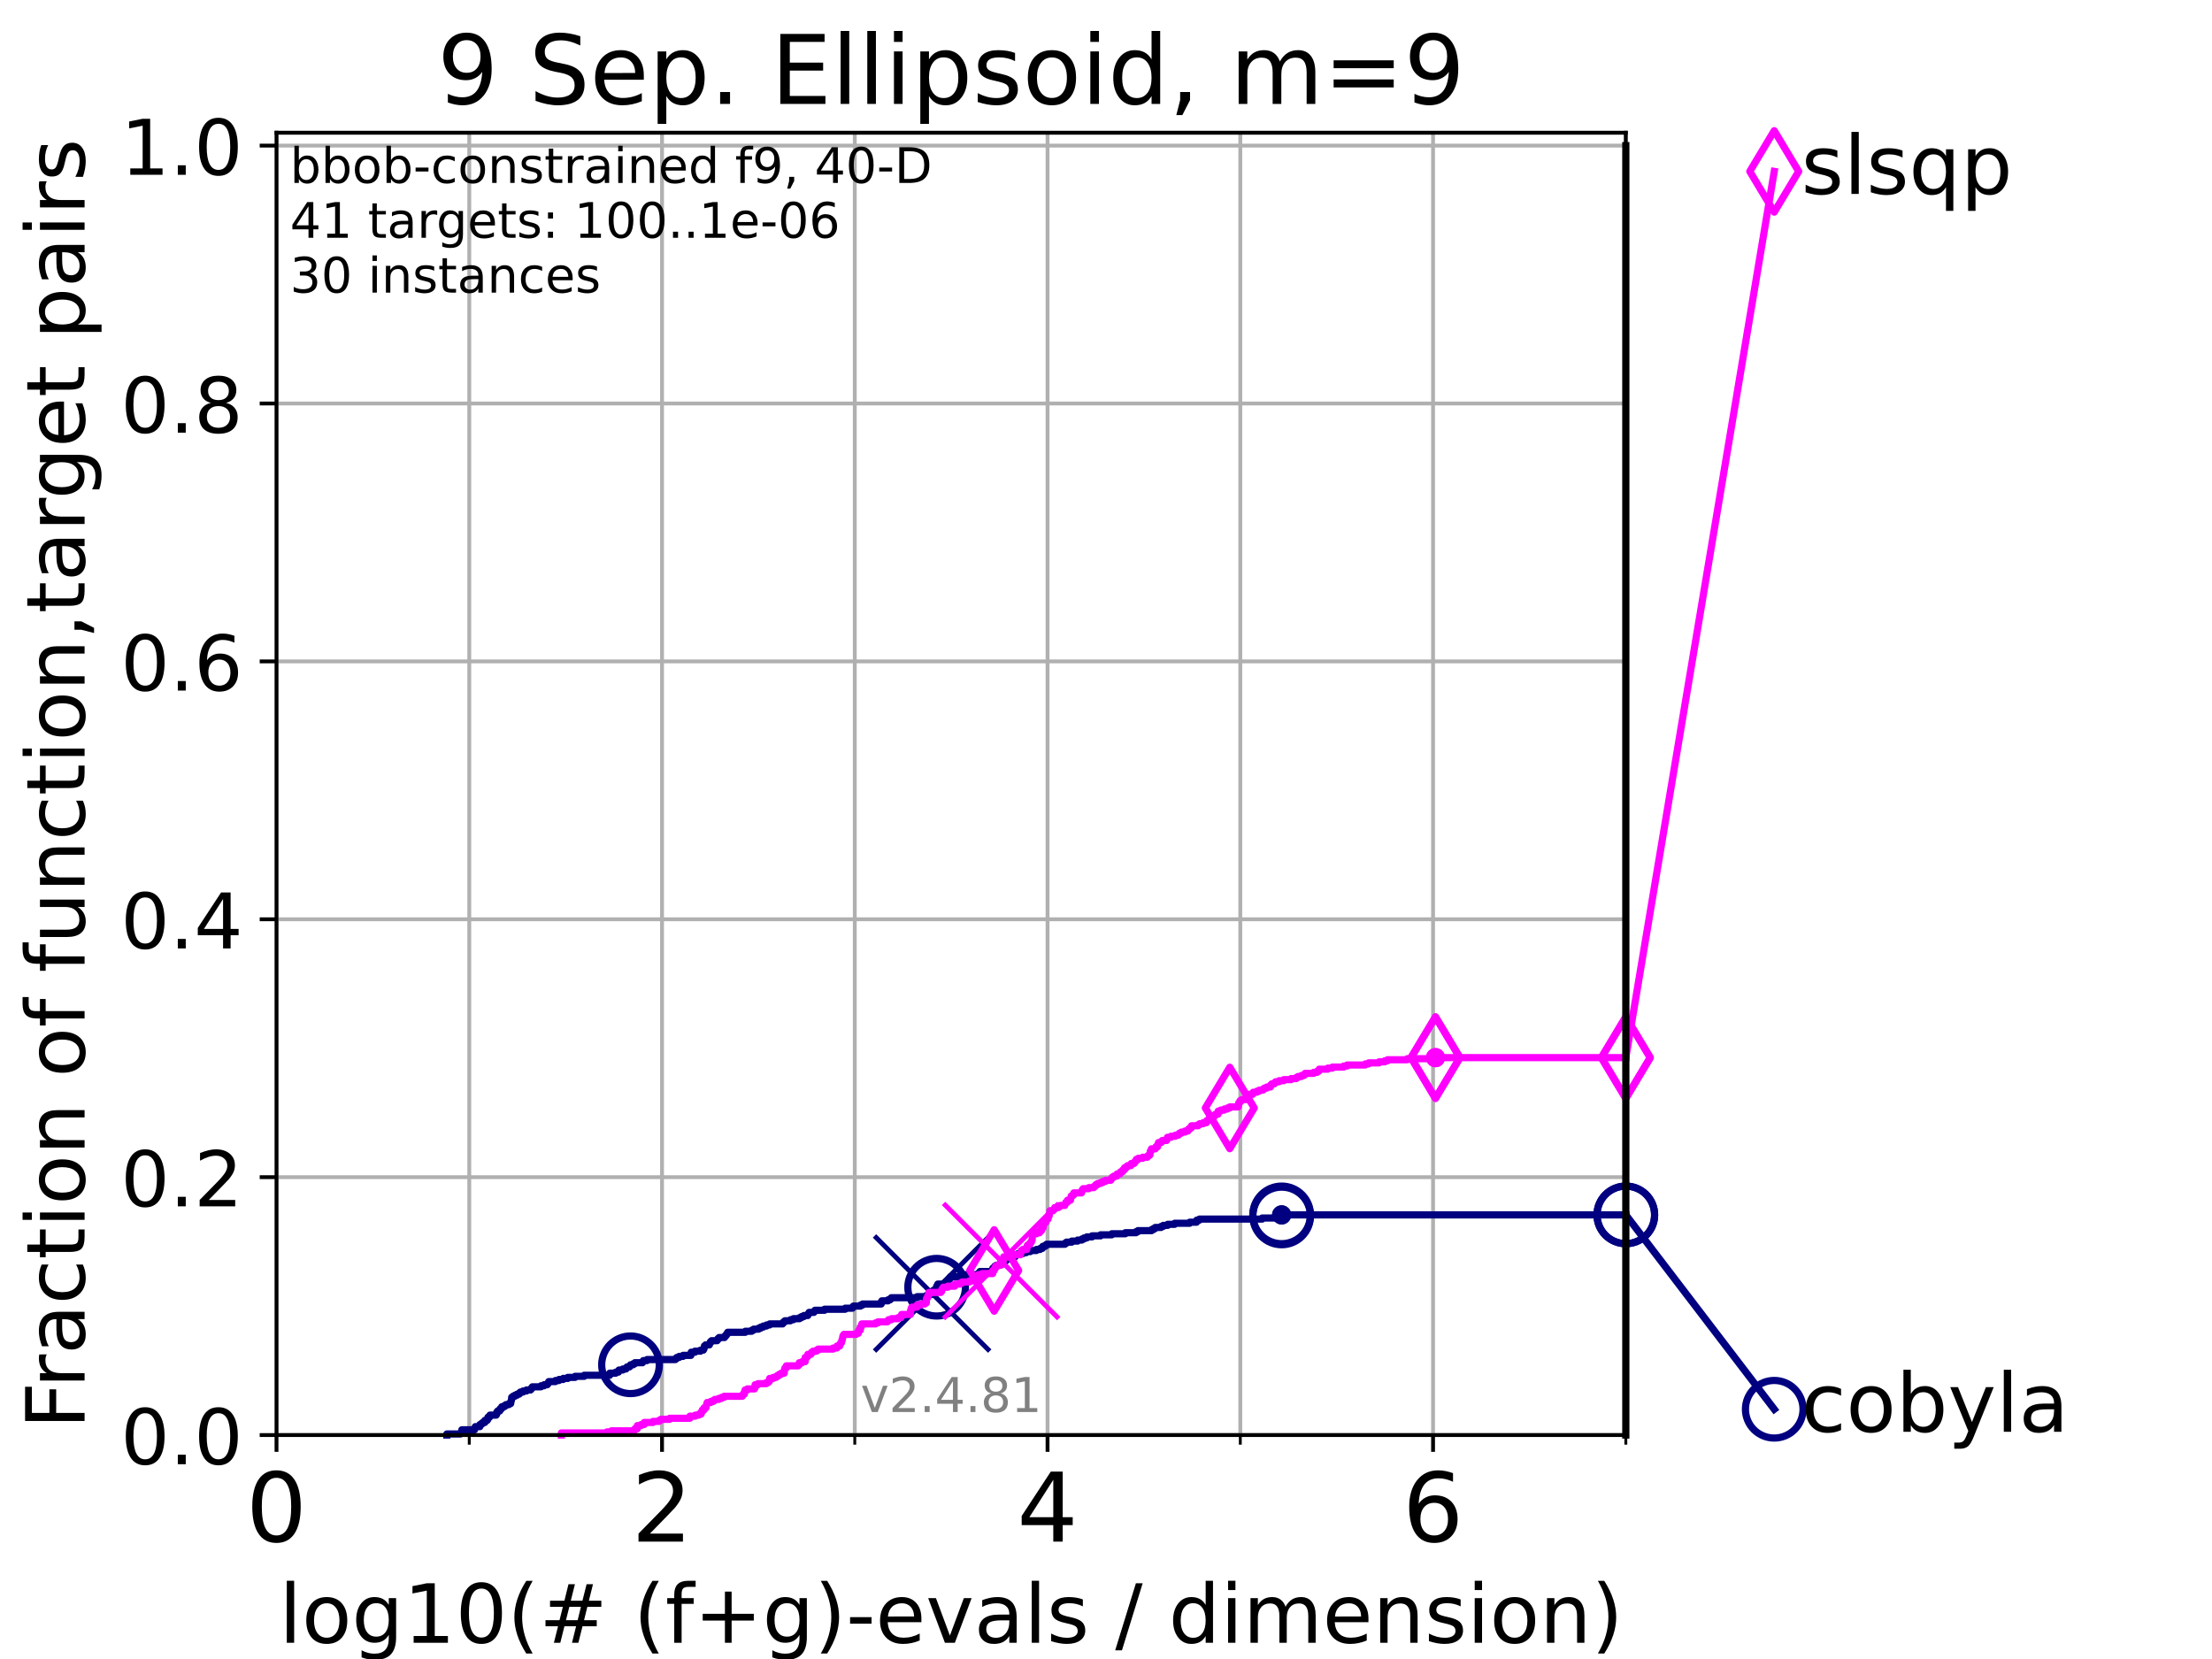 <?xml version="1.0" encoding="utf-8" standalone="no"?>
<!DOCTYPE svg PUBLIC "-//W3C//DTD SVG 1.1//EN"
  "http://www.w3.org/Graphics/SVG/1.1/DTD/svg11.dtd">
<!-- Created with matplotlib (https://matplotlib.org/) -->
<svg height="345.6pt" version="1.1" viewBox="0 0 460.8 345.6" width="460.8pt" xmlns="http://www.w3.org/2000/svg" xmlns:xlink="http://www.w3.org/1999/xlink">
 <defs>
  <style type="text/css">*{stroke-linecap:butt;stroke-linejoin:round;}</style>
 </defs>
 <g id="figure_1">
  <g id="patch_1">
   <path d="M 0 345.6 
L 460.8 345.6 
L 460.8 0 
L 0 0 
z
" style="fill:#ffffff;"/>
  </g>
  <g id="axes_1">
   <g id="patch_2">
    <path d="M 57.6 298.944 
L 338.688 298.944 
L 338.688 27.648 
L 57.6 27.648 
z
" style="fill:#ffffff;"/>
   </g>
   <g id="matplotlib.axis_1">
    <g id="xtick_1">
     <g id="line2d_1">
      <path clip-path="url(#p9eee9afbce)" d="M 57.6 298.944 
L 57.6 27.648 
" style="fill:none;stroke:#b0b0b0;stroke-linecap:square;stroke-width:0.8;"/>
     </g>
     <g id="line2d_2">
      <defs>
       <path d="M 0 0 
L 0 3.5 
" id="m48046c11f9" style="stroke:#000000;stroke-width:0.8;"/>
      </defs>
      <g>
       <use style="stroke:#000000;stroke-width:0.8;" x="57.6" xlink:href="#m48046c11f9" y="298.944"/>
      </g>
     </g>
     <g id="text_1">
      <!-- 0 -->
      <g transform="translate(51.237 321.141)scale(0.2 -0.2)">
       <defs>
        <path d="M 31.781 66.406 
Q 24.172 66.406 20.328 58.906 
Q 16.5 51.422 16.5 36.375 
Q 16.5 21.391 20.328 13.891 
Q 24.172 6.391 31.781 6.391 
Q 39.453 6.391 43.281 13.891 
Q 47.125 21.391 47.125 36.375 
Q 47.125 51.422 43.281 58.906 
Q 39.453 66.406 31.781 66.406 
z
M 31.781 74.219 
Q 44.047 74.219 50.516 64.516 
Q 56.984 54.828 56.984 36.375 
Q 56.984 17.969 50.516 8.266 
Q 44.047 -1.422 31.781 -1.422 
Q 19.531 -1.422 13.062 8.266 
Q 6.594 17.969 6.594 36.375 
Q 6.594 54.828 13.062 64.516 
Q 19.531 74.219 31.781 74.219 
z
" id="DejaVuSans-48"/>
       </defs>
       <use xlink:href="#DejaVuSans-48"/>
      </g>
     </g>
    </g>
    <g id="xtick_2">
     <g id="line2d_3">
      <path clip-path="url(#p9eee9afbce)" d="M 137.911 298.944 
L 137.911 27.648 
" style="fill:none;stroke:#b0b0b0;stroke-linecap:square;stroke-width:0.8;"/>
     </g>
     <g id="line2d_4">
      <g>
       <use style="stroke:#000000;stroke-width:0.8;" x="137.911" xlink:href="#m48046c11f9" y="298.944"/>
      </g>
     </g>
     <g id="text_2">
      <!-- 2 -->
      <g transform="translate(131.548 321.141)scale(0.2 -0.2)">
       <defs>
        <path d="M 19.188 8.297 
L 53.609 8.297 
L 53.609 0 
L 7.328 0 
L 7.328 8.297 
Q 12.938 14.109 22.625 23.891 
Q 32.328 33.688 34.812 36.531 
Q 39.547 41.844 41.422 45.531 
Q 43.312 49.219 43.312 52.781 
Q 43.312 58.594 39.234 62.25 
Q 35.156 65.922 28.609 65.922 
Q 23.969 65.922 18.812 64.312 
Q 13.672 62.703 7.812 59.422 
L 7.812 69.391 
Q 13.766 71.781 18.938 73 
Q 24.125 74.219 28.422 74.219 
Q 39.75 74.219 46.484 68.547 
Q 53.219 62.891 53.219 53.422 
Q 53.219 48.922 51.531 44.891 
Q 49.859 40.875 45.406 35.406 
Q 44.188 33.984 37.641 27.219 
Q 31.109 20.453 19.188 8.297 
z
" id="DejaVuSans-50"/>
       </defs>
       <use xlink:href="#DejaVuSans-50"/>
      </g>
     </g>
    </g>
    <g id="xtick_3">
     <g id="line2d_5">
      <path clip-path="url(#p9eee9afbce)" d="M 218.222 298.944 
L 218.222 27.648 
" style="fill:none;stroke:#b0b0b0;stroke-linecap:square;stroke-width:0.8;"/>
     </g>
     <g id="line2d_6">
      <g>
       <use style="stroke:#000000;stroke-width:0.8;" x="218.222" xlink:href="#m48046c11f9" y="298.944"/>
      </g>
     </g>
     <g id="text_3">
      <!-- 4 -->
      <g transform="translate(211.859 321.141)scale(0.2 -0.2)">
       <defs>
        <path d="M 37.797 64.312 
L 12.891 25.391 
L 37.797 25.391 
z
M 35.203 72.906 
L 47.609 72.906 
L 47.609 25.391 
L 58.016 25.391 
L 58.016 17.188 
L 47.609 17.188 
L 47.609 0 
L 37.797 0 
L 37.797 17.188 
L 4.891 17.188 
L 4.891 26.703 
z
" id="DejaVuSans-52"/>
       </defs>
       <use xlink:href="#DejaVuSans-52"/>
      </g>
     </g>
    </g>
    <g id="xtick_4">
     <g id="line2d_7">
      <path clip-path="url(#p9eee9afbce)" d="M 298.533 298.944 
L 298.533 27.648 
" style="fill:none;stroke:#b0b0b0;stroke-linecap:square;stroke-width:0.8;"/>
     </g>
     <g id="line2d_8">
      <g>
       <use style="stroke:#000000;stroke-width:0.8;" x="298.533" xlink:href="#m48046c11f9" y="298.944"/>
      </g>
     </g>
     <g id="text_4">
      <!-- 6 -->
      <g transform="translate(292.17 321.141)scale(0.2 -0.2)">
       <defs>
        <path d="M 33.016 40.375 
Q 26.375 40.375 22.484 35.828 
Q 18.609 31.297 18.609 23.391 
Q 18.609 15.531 22.484 10.953 
Q 26.375 6.391 33.016 6.391 
Q 39.656 6.391 43.531 10.953 
Q 47.406 15.531 47.406 23.391 
Q 47.406 31.297 43.531 35.828 
Q 39.656 40.375 33.016 40.375 
z
M 52.594 71.297 
L 52.594 62.312 
Q 48.875 64.062 45.094 64.984 
Q 41.312 65.922 37.594 65.922 
Q 27.828 65.922 22.672 59.328 
Q 17.531 52.734 16.797 39.406 
Q 19.672 43.656 24.016 45.922 
Q 28.375 48.188 33.594 48.188 
Q 44.578 48.188 50.953 41.516 
Q 57.328 34.859 57.328 23.391 
Q 57.328 12.156 50.688 5.359 
Q 44.047 -1.422 33.016 -1.422 
Q 20.359 -1.422 13.672 8.266 
Q 6.984 17.969 6.984 36.375 
Q 6.984 53.656 15.188 63.938 
Q 23.391 74.219 37.203 74.219 
Q 40.922 74.219 44.703 73.484 
Q 48.484 72.75 52.594 71.297 
z
" id="DejaVuSans-54"/>
       </defs>
       <use xlink:href="#DejaVuSans-54"/>
      </g>
     </g>
    </g>
    <g id="xtick_5">
     <g id="line2d_9">
      <path clip-path="url(#p9eee9afbce)" d="M 97.755 298.944 
L 97.755 27.648 
" style="fill:none;stroke:#b0b0b0;stroke-linecap:square;stroke-width:0.8;"/>
     </g>
     <g id="line2d_10">
      <defs>
       <path d="M 0 0 
L 0 2 
" id="m49ee3e62ea" style="stroke:#000000;stroke-width:0.6;"/>
      </defs>
      <g>
       <use style="stroke:#000000;stroke-width:0.6;" x="97.755" xlink:href="#m49ee3e62ea" y="298.944"/>
      </g>
     </g>
    </g>
    <g id="xtick_6">
     <g id="line2d_11">
      <path clip-path="url(#p9eee9afbce)" d="M 178.066 298.944 
L 178.066 27.648 
" style="fill:none;stroke:#b0b0b0;stroke-linecap:square;stroke-width:0.8;"/>
     </g>
     <g id="line2d_12">
      <g>
       <use style="stroke:#000000;stroke-width:0.6;" x="178.066" xlink:href="#m49ee3e62ea" y="298.944"/>
      </g>
     </g>
    </g>
    <g id="xtick_7">
     <g id="line2d_13">
      <path clip-path="url(#p9eee9afbce)" d="M 258.377 298.944 
L 258.377 27.648 
" style="fill:none;stroke:#b0b0b0;stroke-linecap:square;stroke-width:0.8;"/>
     </g>
     <g id="line2d_14">
      <g>
       <use style="stroke:#000000;stroke-width:0.6;" x="258.377" xlink:href="#m49ee3e62ea" y="298.944"/>
      </g>
     </g>
    </g>
    <g id="xtick_8">
     <g id="line2d_15">
      <path clip-path="url(#p9eee9afbce)" d="M 338.688 298.944 
L 338.688 27.648 
" style="fill:none;stroke:#b0b0b0;stroke-linecap:square;stroke-width:0.8;"/>
     </g>
     <g id="line2d_16">
      <g>
       <use style="stroke:#000000;stroke-width:0.6;" x="338.688" xlink:href="#m49ee3e62ea" y="298.944"/>
      </g>
     </g>
    </g>
    <g id="text_5">
     <!-- log10(# (f+g)-evals / dimension) -->
     <g transform="translate(58.145 342.218)scale(0.17 -0.17)">
      <defs>
       <path d="M 9.422 75.984 
L 18.406 75.984 
L 18.406 0 
L 9.422 0 
z
" id="DejaVuSans-108"/>
       <path d="M 30.609 48.391 
Q 23.391 48.391 19.188 42.75 
Q 14.984 37.109 14.984 27.297 
Q 14.984 17.484 19.156 11.844 
Q 23.344 6.203 30.609 6.203 
Q 37.797 6.203 41.984 11.859 
Q 46.188 17.531 46.188 27.297 
Q 46.188 37.016 41.984 42.703 
Q 37.797 48.391 30.609 48.391 
z
M 30.609 56 
Q 42.328 56 49.016 48.375 
Q 55.719 40.766 55.719 27.297 
Q 55.719 13.875 49.016 6.219 
Q 42.328 -1.422 30.609 -1.422 
Q 18.844 -1.422 12.172 6.219 
Q 5.516 13.875 5.516 27.297 
Q 5.516 40.766 12.172 48.375 
Q 18.844 56 30.609 56 
z
" id="DejaVuSans-111"/>
       <path d="M 45.406 27.984 
Q 45.406 37.75 41.375 43.109 
Q 37.359 48.484 30.078 48.484 
Q 22.859 48.484 18.828 43.109 
Q 14.797 37.75 14.797 27.984 
Q 14.797 18.266 18.828 12.891 
Q 22.859 7.516 30.078 7.516 
Q 37.359 7.516 41.375 12.891 
Q 45.406 18.266 45.406 27.984 
z
M 54.391 6.781 
Q 54.391 -7.172 48.188 -13.984 
Q 42 -20.797 29.203 -20.797 
Q 24.469 -20.797 20.266 -20.094 
Q 16.062 -19.391 12.109 -17.922 
L 12.109 -9.188 
Q 16.062 -11.328 19.922 -12.344 
Q 23.781 -13.375 27.781 -13.375 
Q 36.625 -13.375 41.016 -8.766 
Q 45.406 -4.156 45.406 5.172 
L 45.406 9.625 
Q 42.625 4.781 38.281 2.391 
Q 33.938 0 27.875 0 
Q 17.828 0 11.672 7.656 
Q 5.516 15.328 5.516 27.984 
Q 5.516 40.672 11.672 48.328 
Q 17.828 56 27.875 56 
Q 33.938 56 38.281 53.609 
Q 42.625 51.219 45.406 46.391 
L 45.406 54.688 
L 54.391 54.688 
z
" id="DejaVuSans-103"/>
       <path d="M 12.406 8.297 
L 28.516 8.297 
L 28.516 63.922 
L 10.984 60.406 
L 10.984 69.391 
L 28.422 72.906 
L 38.281 72.906 
L 38.281 8.297 
L 54.391 8.297 
L 54.391 0 
L 12.406 0 
z
" id="DejaVuSans-49"/>
       <path d="M 31 75.875 
Q 24.469 64.656 21.281 53.656 
Q 18.109 42.672 18.109 31.391 
Q 18.109 20.125 21.312 9.062 
Q 24.516 -2 31 -13.188 
L 23.188 -13.188 
Q 15.875 -1.703 12.234 9.375 
Q 8.594 20.453 8.594 31.391 
Q 8.594 42.281 12.203 53.312 
Q 15.828 64.359 23.188 75.875 
z
" id="DejaVuSans-40"/>
       <path d="M 51.125 44 
L 36.922 44 
L 32.812 27.688 
L 47.125 27.688 
z
M 43.797 71.781 
L 38.719 51.516 
L 52.984 51.516 
L 58.109 71.781 
L 65.922 71.781 
L 60.891 51.516 
L 76.125 51.516 
L 76.125 44 
L 58.984 44 
L 54.984 27.688 
L 70.516 27.688 
L 70.516 20.219 
L 53.078 20.219 
L 48 0 
L 40.188 0 
L 45.219 20.219 
L 30.906 20.219 
L 25.875 0 
L 18.016 0 
L 23.094 20.219 
L 7.719 20.219 
L 7.719 27.688 
L 24.906 27.688 
L 29 44 
L 13.281 44 
L 13.281 51.516 
L 30.906 51.516 
L 35.891 71.781 
z
" id="DejaVuSans-35"/>
       <path id="DejaVuSans-32"/>
       <path d="M 37.109 75.984 
L 37.109 68.5 
L 28.516 68.5 
Q 23.688 68.5 21.797 66.547 
Q 19.922 64.594 19.922 59.516 
L 19.922 54.688 
L 34.719 54.688 
L 34.719 47.703 
L 19.922 47.703 
L 19.922 0 
L 10.891 0 
L 10.891 47.703 
L 2.297 47.703 
L 2.297 54.688 
L 10.891 54.688 
L 10.891 58.5 
Q 10.891 67.625 15.141 71.797 
Q 19.391 75.984 28.609 75.984 
z
" id="DejaVuSans-102"/>
       <path d="M 46 62.703 
L 46 35.5 
L 73.188 35.5 
L 73.188 27.203 
L 46 27.203 
L 46 0 
L 37.797 0 
L 37.797 27.203 
L 10.594 27.203 
L 10.594 35.5 
L 37.797 35.5 
L 37.797 62.703 
z
" id="DejaVuSans-43"/>
       <path d="M 8.016 75.875 
L 15.828 75.875 
Q 23.141 64.359 26.781 53.312 
Q 30.422 42.281 30.422 31.391 
Q 30.422 20.453 26.781 9.375 
Q 23.141 -1.703 15.828 -13.188 
L 8.016 -13.188 
Q 14.5 -2 17.703 9.062 
Q 20.906 20.125 20.906 31.391 
Q 20.906 42.672 17.703 53.656 
Q 14.5 64.656 8.016 75.875 
z
" id="DejaVuSans-41"/>
       <path d="M 4.891 31.391 
L 31.203 31.391 
L 31.203 23.391 
L 4.891 23.391 
z
" id="DejaVuSans-45"/>
       <path d="M 56.203 29.594 
L 56.203 25.203 
L 14.891 25.203 
Q 15.484 15.922 20.484 11.062 
Q 25.484 6.203 34.422 6.203 
Q 39.594 6.203 44.453 7.469 
Q 49.312 8.734 54.109 11.281 
L 54.109 2.781 
Q 49.266 0.734 44.188 -0.344 
Q 39.109 -1.422 33.891 -1.422 
Q 20.797 -1.422 13.156 6.188 
Q 5.516 13.812 5.516 26.812 
Q 5.516 40.234 12.766 48.109 
Q 20.016 56 32.328 56 
Q 43.359 56 49.781 48.891 
Q 56.203 41.797 56.203 29.594 
z
M 47.219 32.234 
Q 47.125 39.594 43.094 43.984 
Q 39.062 48.391 32.422 48.391 
Q 24.906 48.391 20.391 44.141 
Q 15.875 39.891 15.188 32.172 
z
" id="DejaVuSans-101"/>
       <path d="M 2.984 54.688 
L 12.5 54.688 
L 29.594 8.797 
L 46.688 54.688 
L 56.203 54.688 
L 35.688 0 
L 23.484 0 
z
" id="DejaVuSans-118"/>
       <path d="M 34.281 27.484 
Q 23.391 27.484 19.188 25 
Q 14.984 22.516 14.984 16.5 
Q 14.984 11.719 18.141 8.906 
Q 21.297 6.109 26.703 6.109 
Q 34.188 6.109 38.703 11.406 
Q 43.219 16.703 43.219 25.484 
L 43.219 27.484 
z
M 52.203 31.203 
L 52.203 0 
L 43.219 0 
L 43.219 8.297 
Q 40.141 3.328 35.547 0.953 
Q 30.953 -1.422 24.312 -1.422 
Q 15.922 -1.422 10.953 3.297 
Q 6 8.016 6 15.922 
Q 6 25.141 12.172 29.828 
Q 18.359 34.516 30.609 34.516 
L 43.219 34.516 
L 43.219 35.406 
Q 43.219 41.609 39.141 45 
Q 35.062 48.391 27.688 48.391 
Q 23 48.391 18.547 47.266 
Q 14.109 46.141 10.016 43.891 
L 10.016 52.203 
Q 14.938 54.109 19.578 55.047 
Q 24.219 56 28.609 56 
Q 40.484 56 46.344 49.844 
Q 52.203 43.703 52.203 31.203 
z
" id="DejaVuSans-97"/>
       <path d="M 44.281 53.078 
L 44.281 44.578 
Q 40.484 46.531 36.375 47.5 
Q 32.281 48.484 27.875 48.484 
Q 21.188 48.484 17.844 46.438 
Q 14.5 44.391 14.5 40.281 
Q 14.5 37.156 16.891 35.375 
Q 19.281 33.594 26.516 31.984 
L 29.594 31.297 
Q 39.156 29.25 43.188 25.516 
Q 47.219 21.781 47.219 15.094 
Q 47.219 7.469 41.188 3.016 
Q 35.156 -1.422 24.609 -1.422 
Q 20.219 -1.422 15.453 -0.562 
Q 10.688 0.297 5.422 2 
L 5.422 11.281 
Q 10.406 8.688 15.234 7.391 
Q 20.062 6.109 24.812 6.109 
Q 31.156 6.109 34.562 8.281 
Q 37.984 10.453 37.984 14.406 
Q 37.984 18.062 35.516 20.016 
Q 33.062 21.969 24.703 23.781 
L 21.578 24.516 
Q 13.234 26.266 9.516 29.906 
Q 5.812 33.547 5.812 39.891 
Q 5.812 47.609 11.281 51.797 
Q 16.75 56 26.812 56 
Q 31.781 56 36.172 55.266 
Q 40.578 54.547 44.281 53.078 
z
" id="DejaVuSans-115"/>
       <path d="M 25.391 72.906 
L 33.688 72.906 
L 8.297 -9.281 
L 0 -9.281 
z
" id="DejaVuSans-47"/>
       <path d="M 45.406 46.391 
L 45.406 75.984 
L 54.391 75.984 
L 54.391 0 
L 45.406 0 
L 45.406 8.203 
Q 42.578 3.328 38.25 0.953 
Q 33.938 -1.422 27.875 -1.422 
Q 17.969 -1.422 11.734 6.484 
Q 5.516 14.406 5.516 27.297 
Q 5.516 40.188 11.734 48.094 
Q 17.969 56 27.875 56 
Q 33.938 56 38.25 53.625 
Q 42.578 51.266 45.406 46.391 
z
M 14.797 27.297 
Q 14.797 17.391 18.875 11.75 
Q 22.953 6.109 30.078 6.109 
Q 37.203 6.109 41.297 11.75 
Q 45.406 17.391 45.406 27.297 
Q 45.406 37.203 41.297 42.844 
Q 37.203 48.484 30.078 48.484 
Q 22.953 48.484 18.875 42.844 
Q 14.797 37.203 14.797 27.297 
z
" id="DejaVuSans-100"/>
       <path d="M 9.422 54.688 
L 18.406 54.688 
L 18.406 0 
L 9.422 0 
z
M 9.422 75.984 
L 18.406 75.984 
L 18.406 64.594 
L 9.422 64.594 
z
" id="DejaVuSans-105"/>
       <path d="M 52 44.188 
Q 55.375 50.25 60.062 53.125 
Q 64.75 56 71.094 56 
Q 79.641 56 84.281 50.016 
Q 88.922 44.047 88.922 33.016 
L 88.922 0 
L 79.891 0 
L 79.891 32.719 
Q 79.891 40.578 77.094 44.375 
Q 74.312 48.188 68.609 48.188 
Q 61.625 48.188 57.562 43.547 
Q 53.516 38.922 53.516 30.906 
L 53.516 0 
L 44.484 0 
L 44.484 32.719 
Q 44.484 40.625 41.703 44.406 
Q 38.922 48.188 33.109 48.188 
Q 26.219 48.188 22.156 43.531 
Q 18.109 38.875 18.109 30.906 
L 18.109 0 
L 9.078 0 
L 9.078 54.688 
L 18.109 54.688 
L 18.109 46.188 
Q 21.188 51.219 25.484 53.609 
Q 29.781 56 35.688 56 
Q 41.656 56 45.828 52.969 
Q 50 49.953 52 44.188 
z
" id="DejaVuSans-109"/>
       <path d="M 54.891 33.016 
L 54.891 0 
L 45.906 0 
L 45.906 32.719 
Q 45.906 40.484 42.875 44.328 
Q 39.844 48.188 33.797 48.188 
Q 26.516 48.188 22.312 43.547 
Q 18.109 38.922 18.109 30.906 
L 18.109 0 
L 9.078 0 
L 9.078 54.688 
L 18.109 54.688 
L 18.109 46.188 
Q 21.344 51.125 25.703 53.562 
Q 30.078 56 35.797 56 
Q 45.219 56 50.047 50.172 
Q 54.891 44.344 54.891 33.016 
z
" id="DejaVuSans-110"/>
      </defs>
      <use xlink:href="#DejaVuSans-108"/>
      <use x="27.783" xlink:href="#DejaVuSans-111"/>
      <use x="88.965" xlink:href="#DejaVuSans-103"/>
      <use x="152.441" xlink:href="#DejaVuSans-49"/>
      <use x="216.064" xlink:href="#DejaVuSans-48"/>
      <use x="279.688" xlink:href="#DejaVuSans-40"/>
      <use x="318.701" xlink:href="#DejaVuSans-35"/>
      <use x="402.49" xlink:href="#DejaVuSans-32"/>
      <use x="434.277" xlink:href="#DejaVuSans-40"/>
      <use x="473.291" xlink:href="#DejaVuSans-102"/>
      <use x="508.496" xlink:href="#DejaVuSans-43"/>
      <use x="592.285" xlink:href="#DejaVuSans-103"/>
      <use x="655.762" xlink:href="#DejaVuSans-41"/>
      <use x="694.775" xlink:href="#DejaVuSans-45"/>
      <use x="730.859" xlink:href="#DejaVuSans-101"/>
      <use x="792.383" xlink:href="#DejaVuSans-118"/>
      <use x="851.562" xlink:href="#DejaVuSans-97"/>
      <use x="912.842" xlink:href="#DejaVuSans-108"/>
      <use x="940.625" xlink:href="#DejaVuSans-115"/>
      <use x="992.725" xlink:href="#DejaVuSans-32"/>
      <use x="1024.512" xlink:href="#DejaVuSans-47"/>
      <use x="1058.203" xlink:href="#DejaVuSans-32"/>
      <use x="1089.99" xlink:href="#DejaVuSans-100"/>
      <use x="1153.467" xlink:href="#DejaVuSans-105"/>
      <use x="1181.25" xlink:href="#DejaVuSans-109"/>
      <use x="1278.662" xlink:href="#DejaVuSans-101"/>
      <use x="1340.186" xlink:href="#DejaVuSans-110"/>
      <use x="1403.564" xlink:href="#DejaVuSans-115"/>
      <use x="1455.664" xlink:href="#DejaVuSans-105"/>
      <use x="1483.447" xlink:href="#DejaVuSans-111"/>
      <use x="1544.629" xlink:href="#DejaVuSans-110"/>
      <use x="1608.008" xlink:href="#DejaVuSans-41"/>
     </g>
    </g>
   </g>
   <g id="matplotlib.axis_2">
    <g id="ytick_1">
     <g id="line2d_17">
      <path clip-path="url(#p9eee9afbce)" d="M 57.6 298.944 
L 338.688 298.944 
" style="fill:none;stroke:#b0b0b0;stroke-linecap:square;stroke-width:0.8;"/>
     </g>
     <g id="line2d_18">
      <defs>
       <path d="M 0 0 
L -3.5 0 
" id="m412a808cd9" style="stroke:#000000;stroke-width:0.8;"/>
      </defs>
      <g>
       <use style="stroke:#000000;stroke-width:0.8;" x="57.6" xlink:href="#m412a808cd9" y="298.944"/>
      </g>
     </g>
     <g id="text_6">
      <!-- 0.0 -->
      <g transform="translate(25.155 305.023)scale(0.16 -0.16)">
       <defs>
        <path d="M 10.688 12.406 
L 21 12.406 
L 21 0 
L 10.688 0 
z
" id="DejaVuSans-46"/>
       </defs>
       <use xlink:href="#DejaVuSans-48"/>
       <use x="63.623" xlink:href="#DejaVuSans-46"/>
       <use x="95.41" xlink:href="#DejaVuSans-48"/>
      </g>
     </g>
    </g>
    <g id="ytick_2">
     <g id="line2d_19">
      <path clip-path="url(#p9eee9afbce)" d="M 57.6 245.222 
L 338.688 245.222 
" style="fill:none;stroke:#b0b0b0;stroke-linecap:square;stroke-width:0.8;"/>
     </g>
     <g id="line2d_20">
      <g>
       <use style="stroke:#000000;stroke-width:0.8;" x="57.6" xlink:href="#m412a808cd9" y="245.222"/>
      </g>
     </g>
     <g id="text_7">
      <!-- 0.2 -->
      <g transform="translate(25.155 251.301)scale(0.16 -0.16)">
       <use xlink:href="#DejaVuSans-48"/>
       <use x="63.623" xlink:href="#DejaVuSans-46"/>
       <use x="95.41" xlink:href="#DejaVuSans-50"/>
      </g>
     </g>
    </g>
    <g id="ytick_3">
     <g id="line2d_21">
      <path clip-path="url(#p9eee9afbce)" d="M 57.6 191.5 
L 338.688 191.5 
" style="fill:none;stroke:#b0b0b0;stroke-linecap:square;stroke-width:0.8;"/>
     </g>
     <g id="line2d_22">
      <g>
       <use style="stroke:#000000;stroke-width:0.8;" x="57.6" xlink:href="#m412a808cd9" y="191.5"/>
      </g>
     </g>
     <g id="text_8">
      <!-- 0.4 -->
      <g transform="translate(25.155 197.579)scale(0.16 -0.16)">
       <use xlink:href="#DejaVuSans-48"/>
       <use x="63.623" xlink:href="#DejaVuSans-46"/>
       <use x="95.41" xlink:href="#DejaVuSans-52"/>
      </g>
     </g>
    </g>
    <g id="ytick_4">
     <g id="line2d_23">
      <path clip-path="url(#p9eee9afbce)" d="M 57.6 137.778 
L 338.688 137.778 
" style="fill:none;stroke:#b0b0b0;stroke-linecap:square;stroke-width:0.8;"/>
     </g>
     <g id="line2d_24">
      <g>
       <use style="stroke:#000000;stroke-width:0.8;" x="57.6" xlink:href="#m412a808cd9" y="137.778"/>
      </g>
     </g>
     <g id="text_9">
      <!-- 0.6 -->
      <g transform="translate(25.155 143.857)scale(0.16 -0.16)">
       <use xlink:href="#DejaVuSans-48"/>
       <use x="63.623" xlink:href="#DejaVuSans-46"/>
       <use x="95.41" xlink:href="#DejaVuSans-54"/>
      </g>
     </g>
    </g>
    <g id="ytick_5">
     <g id="line2d_25">
      <path clip-path="url(#p9eee9afbce)" d="M 57.6 84.056 
L 338.688 84.056 
" style="fill:none;stroke:#b0b0b0;stroke-linecap:square;stroke-width:0.8;"/>
     </g>
     <g id="line2d_26">
      <g>
       <use style="stroke:#000000;stroke-width:0.8;" x="57.6" xlink:href="#m412a808cd9" y="84.056"/>
      </g>
     </g>
     <g id="text_10">
      <!-- 0.8 -->
      <g transform="translate(25.155 90.135)scale(0.16 -0.16)">
       <defs>
        <path d="M 31.781 34.625 
Q 24.75 34.625 20.719 30.859 
Q 16.703 27.094 16.703 20.516 
Q 16.703 13.922 20.719 10.156 
Q 24.75 6.391 31.781 6.391 
Q 38.812 6.391 42.859 10.172 
Q 46.922 13.969 46.922 20.516 
Q 46.922 27.094 42.891 30.859 
Q 38.875 34.625 31.781 34.625 
z
M 21.922 38.812 
Q 15.578 40.375 12.031 44.719 
Q 8.5 49.078 8.5 55.328 
Q 8.5 64.062 14.719 69.141 
Q 20.953 74.219 31.781 74.219 
Q 42.672 74.219 48.875 69.141 
Q 55.078 64.062 55.078 55.328 
Q 55.078 49.078 51.531 44.719 
Q 48 40.375 41.703 38.812 
Q 48.828 37.156 52.797 32.312 
Q 56.781 27.484 56.781 20.516 
Q 56.781 9.906 50.312 4.234 
Q 43.844 -1.422 31.781 -1.422 
Q 19.734 -1.422 13.25 4.234 
Q 6.781 9.906 6.781 20.516 
Q 6.781 27.484 10.781 32.312 
Q 14.797 37.156 21.922 38.812 
z
M 18.312 54.391 
Q 18.312 48.734 21.844 45.562 
Q 25.391 42.391 31.781 42.391 
Q 38.141 42.391 41.719 45.562 
Q 45.312 48.734 45.312 54.391 
Q 45.312 60.062 41.719 63.234 
Q 38.141 66.406 31.781 66.406 
Q 25.391 66.406 21.844 63.234 
Q 18.312 60.062 18.312 54.391 
z
" id="DejaVuSans-56"/>
       </defs>
       <use xlink:href="#DejaVuSans-48"/>
       <use x="63.623" xlink:href="#DejaVuSans-46"/>
       <use x="95.41" xlink:href="#DejaVuSans-56"/>
      </g>
     </g>
    </g>
    <g id="ytick_6">
     <g id="line2d_27">
      <path clip-path="url(#p9eee9afbce)" d="M 57.6 30.334 
L 338.688 30.334 
" style="fill:none;stroke:#b0b0b0;stroke-linecap:square;stroke-width:0.8;"/>
     </g>
     <g id="line2d_28">
      <g>
       <use style="stroke:#000000;stroke-width:0.8;" x="57.6" xlink:href="#m412a808cd9" y="30.334"/>
      </g>
     </g>
     <g id="text_11">
      <!-- 1.0 -->
      <g transform="translate(25.155 36.413)scale(0.16 -0.16)">
       <use xlink:href="#DejaVuSans-49"/>
       <use x="63.623" xlink:href="#DejaVuSans-46"/>
       <use x="95.41" xlink:href="#DejaVuSans-48"/>
      </g>
     </g>
    </g>
    <g id="text_12">
     <!-- Fraction of function,target pairs -->
     <g transform="translate(17.62 297.681)rotate(-90)scale(0.17 -0.17)">
      <defs>
       <path d="M 9.812 72.906 
L 51.703 72.906 
L 51.703 64.594 
L 19.672 64.594 
L 19.672 43.109 
L 48.578 43.109 
L 48.578 34.812 
L 19.672 34.812 
L 19.672 0 
L 9.812 0 
z
" id="DejaVuSans-70"/>
       <path d="M 41.109 46.297 
Q 39.594 47.172 37.812 47.578 
Q 36.031 48 33.891 48 
Q 26.266 48 22.188 43.047 
Q 18.109 38.094 18.109 28.812 
L 18.109 0 
L 9.078 0 
L 9.078 54.688 
L 18.109 54.688 
L 18.109 46.188 
Q 20.953 51.172 25.484 53.578 
Q 30.031 56 36.531 56 
Q 37.453 56 38.578 55.875 
Q 39.703 55.766 41.062 55.516 
z
" id="DejaVuSans-114"/>
       <path d="M 48.781 52.594 
L 48.781 44.188 
Q 44.969 46.297 41.141 47.344 
Q 37.312 48.391 33.406 48.391 
Q 24.656 48.391 19.812 42.844 
Q 14.984 37.312 14.984 27.297 
Q 14.984 17.281 19.812 11.734 
Q 24.656 6.203 33.406 6.203 
Q 37.312 6.203 41.141 7.25 
Q 44.969 8.297 48.781 10.406 
L 48.781 2.094 
Q 45.016 0.344 40.984 -0.531 
Q 36.969 -1.422 32.422 -1.422 
Q 20.062 -1.422 12.781 6.344 
Q 5.516 14.109 5.516 27.297 
Q 5.516 40.672 12.859 48.328 
Q 20.219 56 33.016 56 
Q 37.156 56 41.109 55.141 
Q 45.062 54.297 48.781 52.594 
z
" id="DejaVuSans-99"/>
       <path d="M 18.312 70.219 
L 18.312 54.688 
L 36.812 54.688 
L 36.812 47.703 
L 18.312 47.703 
L 18.312 18.016 
Q 18.312 11.328 20.141 9.422 
Q 21.969 7.516 27.594 7.516 
L 36.812 7.516 
L 36.812 0 
L 27.594 0 
Q 17.188 0 13.234 3.875 
Q 9.281 7.766 9.281 18.016 
L 9.281 47.703 
L 2.688 47.703 
L 2.688 54.688 
L 9.281 54.688 
L 9.281 70.219 
z
" id="DejaVuSans-116"/>
       <path d="M 8.5 21.578 
L 8.5 54.688 
L 17.484 54.688 
L 17.484 21.922 
Q 17.484 14.156 20.5 10.266 
Q 23.531 6.391 29.594 6.391 
Q 36.859 6.391 41.078 11.031 
Q 45.312 15.672 45.312 23.688 
L 45.312 54.688 
L 54.297 54.688 
L 54.297 0 
L 45.312 0 
L 45.312 8.406 
Q 42.047 3.422 37.719 1 
Q 33.406 -1.422 27.688 -1.422 
Q 18.266 -1.422 13.375 4.438 
Q 8.5 10.297 8.5 21.578 
z
M 31.109 56 
z
" id="DejaVuSans-117"/>
       <path d="M 11.719 12.406 
L 22.016 12.406 
L 22.016 4 
L 14.016 -11.625 
L 7.719 -11.625 
L 11.719 4 
z
" id="DejaVuSans-44"/>
       <path d="M 18.109 8.203 
L 18.109 -20.797 
L 9.078 -20.797 
L 9.078 54.688 
L 18.109 54.688 
L 18.109 46.391 
Q 20.953 51.266 25.266 53.625 
Q 29.594 56 35.594 56 
Q 45.562 56 51.781 48.094 
Q 58.016 40.188 58.016 27.297 
Q 58.016 14.406 51.781 6.484 
Q 45.562 -1.422 35.594 -1.422 
Q 29.594 -1.422 25.266 0.953 
Q 20.953 3.328 18.109 8.203 
z
M 48.688 27.297 
Q 48.688 37.203 44.609 42.844 
Q 40.531 48.484 33.406 48.484 
Q 26.266 48.484 22.188 42.844 
Q 18.109 37.203 18.109 27.297 
Q 18.109 17.391 22.188 11.75 
Q 26.266 6.109 33.406 6.109 
Q 40.531 6.109 44.609 11.75 
Q 48.688 17.391 48.688 27.297 
z
" id="DejaVuSans-112"/>
      </defs>
      <use xlink:href="#DejaVuSans-70"/>
      <use x="50.27" xlink:href="#DejaVuSans-114"/>
      <use x="91.383" xlink:href="#DejaVuSans-97"/>
      <use x="152.662" xlink:href="#DejaVuSans-99"/>
      <use x="207.643" xlink:href="#DejaVuSans-116"/>
      <use x="246.852" xlink:href="#DejaVuSans-105"/>
      <use x="274.635" xlink:href="#DejaVuSans-111"/>
      <use x="335.816" xlink:href="#DejaVuSans-110"/>
      <use x="399.195" xlink:href="#DejaVuSans-32"/>
      <use x="430.982" xlink:href="#DejaVuSans-111"/>
      <use x="492.164" xlink:href="#DejaVuSans-102"/>
      <use x="527.369" xlink:href="#DejaVuSans-32"/>
      <use x="559.156" xlink:href="#DejaVuSans-102"/>
      <use x="594.361" xlink:href="#DejaVuSans-117"/>
      <use x="657.74" xlink:href="#DejaVuSans-110"/>
      <use x="721.119" xlink:href="#DejaVuSans-99"/>
      <use x="776.1" xlink:href="#DejaVuSans-116"/>
      <use x="815.309" xlink:href="#DejaVuSans-105"/>
      <use x="843.092" xlink:href="#DejaVuSans-111"/>
      <use x="904.273" xlink:href="#DejaVuSans-110"/>
      <use x="967.652" xlink:href="#DejaVuSans-44"/>
      <use x="999.439" xlink:href="#DejaVuSans-116"/>
      <use x="1038.648" xlink:href="#DejaVuSans-97"/>
      <use x="1099.928" xlink:href="#DejaVuSans-114"/>
      <use x="1139.291" xlink:href="#DejaVuSans-103"/>
      <use x="1202.768" xlink:href="#DejaVuSans-101"/>
      <use x="1264.291" xlink:href="#DejaVuSans-116"/>
      <use x="1303.5" xlink:href="#DejaVuSans-32"/>
      <use x="1335.287" xlink:href="#DejaVuSans-112"/>
      <use x="1398.764" xlink:href="#DejaVuSans-97"/>
      <use x="1460.043" xlink:href="#DejaVuSans-105"/>
      <use x="1487.826" xlink:href="#DejaVuSans-114"/>
      <use x="1528.939" xlink:href="#DejaVuSans-115"/>
     </g>
    </g>
   </g>
   <g id="line2d_29">
    <defs>
     <path d="M 0 1.5 
C 0.398 1.5 0.779 1.342 1.061 1.061 
C 1.342 0.779 1.5 0.398 1.5 0 
C 1.5 -0.398 1.342 -0.779 1.061 -1.061 
C 0.779 -1.342 0.398 -1.5 0 -1.5 
C -0.398 -1.5 -0.779 -1.342 -1.061 -1.061 
C -1.342 -0.779 -1.5 -0.398 -1.5 0 
C -1.5 0.398 -1.342 0.779 -1.061 1.061 
C -0.779 1.342 -0.398 1.5 0 1.5 
z
" id="mafd8f2e970" style="stroke:#000080;"/>
    </defs>
    <g>
     <use style="fill:#000080;stroke:#000080;" x="266.99" xlink:href="#mafd8f2e970" y="253.084"/>
     <use style="fill:#000080;stroke:#000080;" x="266.99" xlink:href="#mafd8f2e970" y="253.084"/>
    </g>
   </g>
   <g id="line2d_30">
    <path d="M 93.084 298.944 
L 93.084 298.726 
L 95.918 298.726 
L 95.918 298.507 
L 96.111 298.507 
L 96.206 297.852 
L 98.854 297.852 
L 98.935 297.415 
L 99.017 297.415 
L 99.017 297.197 
L 99.964 297.197 
L 99.964 296.76 
L 100.268 296.76 
L 100.268 296.542 
L 100.568 296.542 
L 100.568 296.323 
L 101.007 296.323 
L 101.007 295.887 
L 101.507 295.887 
L 101.507 295.668 
L 101.647 295.668 
L 101.647 295.232 
L 101.992 295.232 
L 102.06 294.795 
L 103.372 294.795 
L 103.372 294.576 
L 103.498 294.576 
L 103.498 294.14 
L 103.685 294.14 
L 103.685 293.921 
L 104.115 293.921 
L 104.175 293.484 
L 104.474 293.484 
L 104.533 293.048 
L 105.057 293.048 
L 105.057 292.829 
L 105.398 292.829 
L 105.398 292.611 
L 106.006 292.611 
L 106.006 292.393 
L 106.383 292.393 
L 106.489 291.737 
L 106.541 291.737 
L 106.594 291.082 
L 106.855 291.082 
L 106.855 290.864 
L 107.264 290.864 
L 107.264 290.645 
L 107.713 290.645 
L 107.713 290.427 
L 108.151 290.427 
L 108.151 290.209 
L 108.389 290.209 
L 108.389 289.99 
L 108.949 289.99 
L 108.949 289.772 
L 109.668 289.772 
L 109.668 289.554 
L 110.527 289.554 
L 110.527 289.335 
L 110.736 289.335 
L 110.736 289.117 
L 110.901 289.117 
L 110.901 288.898 
L 112.693 288.898 
L 112.693 288.68 
L 113.347 288.68 
L 113.347 288.462 
L 114.012 288.462 
L 114.012 288.243 
L 114.183 288.243 
L 114.183 288.025 
L 114.318 288.025 
L 114.318 287.807 
L 115.711 287.807 
L 115.711 287.588 
L 116.443 287.588 
L 116.443 287.37 
L 117.317 287.37 
L 117.317 287.151 
L 118.283 287.151 
L 118.283 286.933 
L 119.801 286.933 
L 119.801 286.715 
L 121.69 286.715 
L 121.69 286.496 
L 127.011 286.496 
L 127.011 286.059 
L 128.268 286.059 
L 128.268 285.841 
L 128.834 285.841 
L 128.937 285.404 
L 129.735 285.404 
L 129.735 285.186 
L 130.405 285.186 
L 130.405 284.968 
L 130.618 284.968 
L 130.618 284.749 
L 131.153 284.749 
L 131.153 284.531 
L 131.345 284.531 
L 131.345 284.312 
L 131.895 284.312 
L 131.895 284.094 
L 132.261 284.094 
L 132.261 283.876 
L 133.85 283.876 
L 133.85 283.657 
L 134.014 283.657 
L 134.014 283.439 
L 134.782 283.439 
L 134.782 283.22 
L 140.712 283.22 
L 140.712 283.002 
L 140.977 283.002 
L 140.977 282.784 
L 141.482 282.784 
L 141.482 282.565 
L 142.287 282.565 
L 142.287 282.347 
L 143.924 282.347 
L 143.986 281.692 
L 144.774 281.692 
L 144.774 281.473 
L 145.921 281.473 
L 145.921 281.255 
L 146.522 281.255 
L 146.522 281.037 
L 146.649 281.037 
L 146.744 280.382 
L 146.989 280.382 
L 146.989 280.163 
L 147.779 280.163 
L 147.878 279.726 
L 147.991 279.726 
L 147.991 279.508 
L 148.234 279.508 
L 148.234 279.29 
L 149.387 279.29 
L 149.387 279.071 
L 149.557 279.071 
L 149.557 278.853 
L 149.788 278.853 
L 149.788 278.634 
L 150.92 278.634 
L 150.92 278.416 
L 151.105 278.416 
L 151.105 278.198 
L 151.297 278.198 
L 151.297 277.979 
L 151.454 277.979 
L 151.454 277.761 
L 151.589 277.761 
L 151.589 277.543 
L 155.263 277.543 
L 155.263 277.324 
L 156.594 277.324 
L 156.594 277.106 
L 156.99 277.106 
L 156.99 276.887 
L 158.038 276.887 
L 158.038 276.669 
L 158.497 276.669 
L 158.497 276.451 
L 159.016 276.451 
L 159.016 276.232 
L 159.687 276.232 
L 159.687 276.014 
L 160.334 276.014 
L 160.334 275.796 
L 163.031 275.796 
L 163.031 275.577 
L 163.232 275.577 
L 163.232 275.359 
L 163.51 275.359 
L 163.51 275.14 
L 164.659 275.14 
L 164.659 274.922 
L 165.285 274.922 
L 165.285 274.704 
L 166.566 274.704 
L 166.566 274.485 
L 166.969 274.485 
L 166.969 274.267 
L 167.464 274.267 
L 167.464 274.048 
L 168.282 274.048 
L 168.282 273.83 
L 168.408 273.83 
L 168.408 273.612 
L 168.543 273.612 
L 168.543 273.393 
L 169.553 273.393 
L 169.553 273.175 
L 169.763 273.175 
L 169.763 272.957 
L 171.759 272.957 
L 171.759 272.738 
L 176.077 272.738 
L 176.077 272.52 
L 177.575 272.52 
L 177.575 272.301 
L 177.769 272.301 
L 177.769 272.083 
L 179.25 272.083 
L 179.25 271.865 
L 179.696 271.865 
L 179.696 271.646 
L 183.574 271.646 
L 183.574 271.209 
L 183.696 271.209 
L 183.696 270.991 
L 185.001 270.991 
L 185.001 270.773 
L 185.433 270.773 
L 185.433 270.554 
L 185.683 270.554 
L 185.683 270.336 
L 191.051 270.336 
L 191.051 270.118 
L 192.927 270.118 
L 192.927 269.899 
L 193.404 269.899 
L 193.404 269.681 
L 194.061 269.681 
L 194.061 269.462 
L 194.208 269.462 
L 194.23 269.026 
L 194.422 269.026 
L 194.422 268.807 
L 194.756 268.807 
L 194.756 268.589 
L 194.952 268.589 
L 194.952 268.371 
L 195.121 268.371 
L 195.132 267.934 
L 195.267 267.934 
L 195.359 267.497 
L 196.904 267.497 
L 196.975 267.06 
L 197.392 267.06 
L 197.5 266.623 
L 197.694 266.623 
L 197.694 266.405 
L 197.883 266.405 
L 197.984 265.968 
L 199.842 265.968 
L 199.842 265.75 
L 201.07 265.75 
L 201.07 265.532 
L 203.771 265.532 
L 203.771 265.313 
L 203.962 265.313 
L 203.962 265.095 
L 204.139 265.095 
L 204.139 264.876 
L 206.688 264.876 
L 206.763 264.44 
L 206.807 264.44 
L 206.807 264.221 
L 207.159 264.221 
L 207.213 263.784 
L 207.579 263.784 
L 207.579 263.566 
L 208.191 263.566 
L 208.191 263.348 
L 208.803 263.348 
L 208.841 262.911 
L 209.279 262.911 
L 209.279 262.693 
L 209.518 262.693 
L 209.543 262.256 
L 210.487 262.256 
L 210.487 262.037 
L 210.978 262.037 
L 210.978 261.819 
L 211.458 261.819 
L 211.476 261.382 
L 212.057 261.382 
L 212.057 261.164 
L 213.055 261.164 
L 213.055 260.946 
L 213.769 260.946 
L 213.769 260.727 
L 214.636 260.727 
L 214.636 260.509 
L 215.883 260.509 
L 215.883 260.29 
L 216.664 260.29 
L 216.664 260.072 
L 217.131 260.072 
L 217.228 259.635 
L 217.733 259.635 
L 217.733 259.417 
L 218.038 259.417 
L 218.038 259.198 
L 221.851 259.198 
L 221.851 258.98 
L 222.164 258.98 
L 222.164 258.762 
L 223.256 258.762 
L 223.256 258.543 
L 224.484 258.543 
L 224.484 258.325 
L 225.372 258.325 
L 225.372 258.107 
L 225.815 258.107 
L 225.815 257.888 
L 226.402 257.888 
L 226.402 257.67 
L 227.489 257.67 
L 227.489 257.451 
L 229.269 257.451 
L 229.269 257.233 
L 231.605 257.233 
L 231.605 257.015 
L 234.429 257.015 
L 234.429 256.796 
L 236.653 256.796 
L 236.653 256.578 
L 237.066 256.578 
L 237.066 256.36 
L 239.903 256.36 
L 239.903 256.141 
L 240.298 256.141 
L 240.298 255.923 
L 240.655 255.923 
L 240.655 255.704 
L 241.866 255.704 
L 241.866 255.486 
L 242.322 255.486 
L 242.322 255.268 
L 243.247 255.268 
L 243.247 255.049 
L 244.699 255.049 
L 244.699 254.831 
L 247.828 254.831 
L 247.828 254.612 
L 249.246 254.612 
L 249.308 254.176 
L 249.865 254.176 
L 249.865 253.957 
L 262.937 253.957 
L 262.937 253.739 
L 266.375 253.739 
L 266.375 253.521 
L 266.97 253.521 
L 266.99 253.084 
L 338.688 253.084 
L 338.688 253.084 
" style="fill:none;stroke:#000080;stroke-linecap:square;stroke-width:1.5;"/>
   </g>
   <g id="line2d_31">
    <defs>
     <path d="M 0 6 
C 1.591 6 3.117 5.368 4.243 4.243 
C 5.368 3.117 6 1.591 6 0 
C 6 -1.591 5.368 -3.117 4.243 -4.243 
C 3.117 -5.368 1.591 -6 0 -6 
C -1.591 -6 -3.117 -5.368 -4.243 -4.243 
C -5.368 -3.117 -6 -1.591 -6 0 
C -6 1.591 -5.368 3.117 -4.243 4.243 
C -3.117 5.368 -1.591 6 0 6 
z
" id="m7b74b32b5e" style="stroke:#000080;stroke-width:1.5;"/>
    </defs>
    <g>
     <use style="fill-opacity:0;stroke:#000080;stroke-width:1.5;" x="131.345" xlink:href="#m7b74b32b5e" y="284.312"/>
     <use style="fill-opacity:0;stroke:#000080;stroke-width:1.5;" x="195.121" xlink:href="#m7b74b32b5e" y="268.152"/>
     <use style="fill-opacity:0;stroke:#000080;stroke-width:1.5;" x="266.99" xlink:href="#m7b74b32b5e" y="253.302"/>
     <use style="fill-opacity:0;stroke:#000080;stroke-width:1.5;" x="266.99" xlink:href="#m7b74b32b5e" y="253.084"/>
     <use style="fill-opacity:0;stroke:#000080;stroke-width:1.5;" x="338.688" xlink:href="#m7b74b32b5e" y="253.084"/>
    </g>
   </g>
   <g id="line2d_32">
    <path style="fill:none;stroke:#000080;stroke-linecap:square;stroke-width:1.5;"/>
    <g/>
   </g>
   <g id="line2d_33">
    <path clip-path="url(#p9eee9afbce)" d="M 194.175 269.462 
" style="fill:none;stroke:#000080;stroke-linecap:square;stroke-width:1.5;"/>
    <defs>
     <path d="M -12 12 
L 12 -12 
M -12 -12 
L 12 12 
" id="m5396450d6d" style="stroke:#000080;"/>
    </defs>
    <g clip-path="url(#p9eee9afbce)">
     <use style="fill:#000080;stroke:#000080;" x="194.175" xlink:href="#m5396450d6d" y="269.462"/>
    </g>
   </g>
   <g id="line2d_34">
    <defs>
     <path d="M 0 1.5 
C 0.398 1.5 0.779 1.342 1.061 1.061 
C 1.342 0.779 1.5 0.398 1.5 0 
C 1.5 -0.398 1.342 -0.779 1.061 -1.061 
C 0.779 -1.342 0.398 -1.5 0 -1.5 
C -0.398 -1.5 -0.779 -1.342 -1.061 -1.061 
C -1.342 -0.779 -1.5 -0.398 -1.5 0 
C -1.5 0.398 -1.342 0.779 -1.061 1.061 
C -0.779 1.342 -0.398 1.5 0 1.5 
z
" id="m34941a12a9" style="stroke:#ff00ff;"/>
    </defs>
    <g>
     <use style="fill:#ff00ff;stroke:#ff00ff;" x="299.038" xlink:href="#m34941a12a9" y="220.326"/>
     <use style="fill:#ff00ff;stroke:#ff00ff;" x="299.038" xlink:href="#m34941a12a9" y="220.326"/>
    </g>
   </g>
   <g id="line2d_35">
    <path d="M 116.943 298.944 
L 116.943 298.507 
L 126.44 298.507 
L 126.44 298.289 
L 127.366 298.289 
L 127.366 298.07 
L 132.091 298.07 
L 132.091 297.852 
L 132.261 297.852 
L 132.261 297.634 
L 132.766 297.634 
L 132.766 296.979 
L 133.544 296.979 
L 133.544 296.76 
L 134.209 296.76 
L 134.209 296.323 
L 136.03 296.323 
L 136.03 296.105 
L 137.271 296.105 
L 137.271 295.887 
L 137.661 295.887 
L 137.661 295.668 
L 139.502 295.668 
L 139.502 295.45 
L 143.719 295.45 
L 143.719 295.013 
L 144.833 295.013 
L 144.833 294.795 
L 145.576 294.795 
L 145.576 294.576 
L 146.058 294.576 
L 146.08 294.14 
L 146.273 294.14 
L 146.311 293.703 
L 146.67 293.703 
L 146.676 293.266 
L 147.069 293.266 
L 147.172 292.611 
L 147.218 292.611 
L 147.305 292.174 
L 148.042 292.174 
L 148.042 291.956 
L 148.564 291.956 
L 148.564 291.737 
L 148.924 291.737 
L 148.924 291.519 
L 149.746 291.519 
L 149.746 291.301 
L 150.351 291.301 
L 150.351 291.082 
L 150.866 291.082 
L 150.866 290.864 
L 154.646 290.864 
L 154.646 290.645 
L 154.788 290.645 
L 154.788 290.427 
L 155.067 290.427 
L 155.067 289.99 
L 155.187 289.99 
L 155.205 289.554 
L 155.687 289.554 
L 155.687 289.335 
L 157.171 289.335 
L 157.171 289.117 
L 157.284 289.117 
L 157.297 288.462 
L 157.904 288.462 
L 157.904 288.243 
L 159.603 288.243 
L 159.603 288.025 
L 160.035 288.025 
L 160.035 287.807 
L 160.264 287.807 
L 160.33 287.151 
L 161.08 287.151 
L 161.08 286.933 
L 161.702 286.933 
L 161.702 286.715 
L 162.005 286.715 
L 162.005 286.496 
L 162.342 286.496 
L 162.342 286.278 
L 162.737 286.278 
L 162.737 286.059 
L 163.368 286.059 
L 163.447 285.186 
L 163.518 285.186 
L 163.518 284.968 
L 163.789 284.968 
L 163.816 284.531 
L 166.281 284.531 
L 166.281 284.312 
L 166.498 284.312 
L 166.498 283.876 
L 167.105 283.876 
L 167.105 283.657 
L 167.724 283.657 
L 167.724 282.784 
L 168.107 282.784 
L 168.107 282.565 
L 168.289 282.565 
L 168.289 282.129 
L 168.93 282.129 
L 168.93 281.91 
L 169.064 281.91 
L 169.064 281.692 
L 169.372 281.692 
L 169.372 281.473 
L 170.088 281.473 
L 170.088 281.255 
L 170.449 281.255 
L 170.449 281.037 
L 173.553 281.037 
L 173.553 280.818 
L 174.351 280.818 
L 174.384 280.382 
L 174.943 280.382 
L 175.034 279.945 
L 175.123 279.945 
L 175.123 279.726 
L 175.291 279.726 
L 175.398 279.071 
L 175.485 279.071 
L 175.565 278.416 
L 175.632 278.416 
L 175.632 278.198 
L 175.792 278.198 
L 175.792 277.979 
L 178.359 277.979 
L 178.359 277.761 
L 178.779 277.761 
L 178.89 277.106 
L 179.209 277.106 
L 179.209 276.451 
L 179.425 276.451 
L 179.522 275.796 
L 182.393 275.796 
L 182.393 275.577 
L 182.909 275.577 
L 182.909 275.359 
L 184.879 275.359 
L 184.879 275.14 
L 185.089 275.14 
L 185.089 274.922 
L 185.713 274.922 
L 185.713 274.704 
L 187.096 274.704 
L 187.096 274.485 
L 187.694 274.485 
L 187.694 274.267 
L 187.817 274.267 
L 187.817 273.83 
L 189.657 273.83 
L 189.696 272.957 
L 189.802 272.957 
L 189.814 272.52 
L 189.957 272.52 
L 189.957 272.301 
L 191.03 272.301 
L 191.03 271.865 
L 191.761 271.865 
L 191.761 271.646 
L 192.654 271.646 
L 192.654 271.428 
L 192.971 271.428 
L 192.987 270.554 
L 193.098 270.554 
L 193.098 270.336 
L 193.259 270.336 
L 193.3 269.899 
L 193.431 269.899 
L 193.508 269.244 
L 195.976 269.244 
L 195.976 269.026 
L 196.174 269.026 
L 196.2 268.589 
L 196.337 268.589 
L 196.337 268.371 
L 196.492 268.371 
L 196.492 268.152 
L 197.445 268.152 
L 197.445 267.934 
L 198.88 267.934 
L 198.892 267.497 
L 200.024 267.497 
L 200.024 267.279 
L 200.412 267.279 
L 200.412 267.06 
L 201.947 267.06 
L 201.947 266.842 
L 202.947 266.842 
L 202.947 266.405 
L 203.565 266.405 
L 203.574 265.968 
L 203.826 265.968 
L 203.826 265.532 
L 204.594 265.532 
L 204.594 265.313 
L 206.791 265.313 
L 206.816 264.658 
L 207.108 264.658 
L 207.177 264.221 
L 207.357 264.221 
L 207.389 263.784 
L 207.743 263.784 
L 207.743 263.566 
L 208.508 263.566 
L 208.535 262.693 
L 209.002 262.693 
L 209.088 261.819 
L 210.348 261.819 
L 210.348 261.601 
L 211.185 261.601 
L 211.185 261.382 
L 212.59 261.382 
L 212.689 260.727 
L 212.735 260.727 
L 212.735 260.509 
L 213.05 260.509 
L 213.05 260.29 
L 213.905 260.29 
L 213.926 259.635 
L 214.022 259.635 
L 214.022 259.417 
L 214.297 259.417 
L 214.297 259.198 
L 214.581 259.198 
L 214.688 258.762 
L 214.863 258.762 
L 214.939 258.325 
L 215.014 258.325 
L 215.056 257.451 
L 215.139 257.451 
L 215.178 257.015 
L 215.945 257.015 
L 215.945 256.796 
L 216.569 256.796 
L 216.609 256.36 
L 216.976 256.36 
L 216.995 255.923 
L 217.158 255.923 
L 217.158 255.704 
L 217.342 255.704 
L 217.386 255.049 
L 217.51 255.049 
L 217.591 254.612 
L 217.894 254.612 
L 217.939 253.957 
L 218.337 253.957 
L 218.418 253.302 
L 218.558 253.302 
L 218.668 252.647 
L 218.709 252.647 
L 218.712 252.21 
L 219.39 252.21 
L 219.39 251.992 
L 219.607 251.992 
L 219.716 251.555 
L 220.52 251.555 
L 220.52 251.337 
L 220.808 251.337 
L 220.808 251.118 
L 221.817 251.118 
L 221.922 250.682 
L 222.029 250.682 
L 222.029 250.463 
L 222.36 250.463 
L 222.377 250.026 
L 222.999 250.026 
L 223.097 249.371 
L 223.142 249.371 
L 223.142 249.153 
L 223.409 249.153 
L 223.409 248.935 
L 223.66 248.935 
L 223.704 248.498 
L 225.308 248.498 
L 225.396 248.061 
L 225.455 248.061 
L 225.455 247.843 
L 225.641 247.843 
L 225.641 247.624 
L 226.813 247.624 
L 226.813 247.406 
L 227.84 247.406 
L 227.84 247.187 
L 228.101 247.187 
L 228.101 246.969 
L 228.324 246.969 
L 228.324 246.751 
L 228.678 246.751 
L 228.678 246.532 
L 229.291 246.532 
L 229.291 246.314 
L 229.781 246.314 
L 229.781 246.096 
L 230.317 246.096 
L 230.317 245.877 
L 231.385 245.877 
L 231.385 245.659 
L 231.539 245.659 
L 231.539 245.44 
L 231.699 245.44 
L 231.699 245.222 
L 232.025 245.222 
L 232.025 245.004 
L 232.651 245.004 
L 232.711 244.567 
L 233.309 244.567 
L 233.393 244.13 
L 233.804 244.13 
L 233.804 243.912 
L 233.931 243.912 
L 233.931 243.693 
L 234.253 243.693 
L 234.268 243.257 
L 234.63 243.257 
L 234.63 243.038 
L 234.899 243.038 
L 234.899 242.82 
L 235.595 242.82 
L 235.664 242.383 
L 236.234 242.383 
L 236.234 242.165 
L 236.422 242.165 
L 236.422 241.946 
L 236.606 241.946 
L 236.715 241.51 
L 237.131 241.51 
L 237.131 241.291 
L 238.041 241.291 
L 238.041 241.073 
L 239.003 241.073 
L 239.003 240.854 
L 239.248 240.854 
L 239.248 240.636 
L 239.534 240.636 
L 239.642 239.762 
L 239.82 239.762 
L 239.855 239.326 
L 240.673 239.326 
L 240.673 239.107 
L 240.793 239.107 
L 240.793 238.889 
L 241.145 238.889 
L 241.165 238.452 
L 241.261 238.452 
L 241.332 238.015 
L 241.882 238.015 
L 241.882 237.797 
L 242.141 237.797 
L 242.141 237.579 
L 243.032 237.579 
L 243.108 237.142 
L 243.196 237.142 
L 243.196 236.924 
L 243.919 236.924 
L 243.919 236.705 
L 244.816 236.705 
L 244.816 236.487 
L 245.462 236.487 
L 245.462 236.268 
L 245.693 236.268 
L 245.693 236.05 
L 246.127 236.05 
L 246.127 235.832 
L 246.853 235.832 
L 246.853 235.613 
L 247.468 235.613 
L 247.468 235.395 
L 247.597 235.395 
L 247.597 235.176 
L 247.888 235.176 
L 247.888 234.958 
L 248.173 234.958 
L 248.206 234.521 
L 249.569 234.521 
L 249.569 234.303 
L 249.926 234.303 
L 249.926 234.085 
L 250.662 234.085 
L 250.662 233.866 
L 251.341 233.866 
L 251.4 233.429 
L 251.736 233.429 
L 251.736 233.211 
L 251.898 233.211 
L 251.898 232.993 
L 252.655 232.993 
L 252.698 232.556 
L 252.988 232.556 
L 252.988 232.337 
L 253.176 232.337 
L 253.176 232.119 
L 253.719 232.119 
L 253.775 231.464 
L 254.299 231.464 
L 254.299 231.246 
L 255.039 231.246 
L 255.039 231.027 
L 255.696 231.027 
L 255.696 230.809 
L 256.187 230.809 
L 256.187 230.59 
L 257.949 230.59 
L 258.013 229.935 
L 258.07 229.935 
L 258.07 229.717 
L 258.258 229.717 
L 258.346 229.28 
L 258.668 229.28 
L 258.668 229.062 
L 259.573 229.062 
L 259.597 228.407 
L 259.689 228.407 
L 259.689 228.188 
L 260.144 228.188 
L 260.144 227.97 
L 260.95 227.97 
L 261.054 227.533 
L 261.821 227.533 
L 261.821 227.315 
L 262.323 227.315 
L 262.323 227.096 
L 263.09 227.096 
L 263.09 226.878 
L 263.383 226.878 
L 263.383 226.66 
L 263.902 226.66 
L 263.902 226.441 
L 264.658 226.441 
L 264.697 226.004 
L 264.933 226.004 
L 264.933 225.786 
L 265.472 225.786 
L 265.472 225.568 
L 265.738 225.568 
L 265.738 225.349 
L 266.46 225.349 
L 266.46 225.131 
L 267.431 225.131 
L 267.431 224.912 
L 268.959 224.912 
L 268.959 224.694 
L 270.019 224.694 
L 270.019 224.476 
L 270.382 224.476 
L 270.382 224.257 
L 271.112 224.257 
L 271.112 224.039 
L 271.677 224.039 
L 271.677 223.821 
L 271.873 223.821 
L 271.873 223.602 
L 273.655 223.602 
L 273.655 223.384 
L 274.381 223.384 
L 274.381 223.165 
L 274.724 223.165 
L 274.813 222.729 
L 276.6 222.729 
L 276.6 222.51 
L 277.565 222.51 
L 277.565 222.292 
L 279.91 222.292 
L 279.91 222.074 
L 280.633 222.074 
L 280.633 221.855 
L 284.41 221.855 
L 284.41 221.637 
L 285.109 221.637 
L 285.109 221.418 
L 287.281 221.418 
L 287.281 221.2 
L 288.475 221.2 
L 288.475 220.982 
L 289.053 220.982 
L 289.053 220.763 
L 293.164 220.763 
L 293.164 220.545 
L 299.038 220.545 
L 299.038 220.326 
L 338.688 220.326 
L 338.688 220.326 
" style="fill:none;stroke:#ff00ff;stroke-linecap:square;stroke-width:1.5;"/>
   </g>
   <g id="line2d_36">
    <defs>
     <path d="M -0 8.485 
L 5.091 0 
L 0 -8.485 
L -5.091 -0 
z
" id="m4910c80e21" style="stroke:#ff00ff;stroke-linejoin:miter;stroke-width:1.5;"/>
    </defs>
    <g>
     <use style="fill-opacity:0;stroke:#ff00ff;stroke-linejoin:miter;stroke-width:1.5;" x="207.108" xlink:href="#m4910c80e21" y="264.658"/>
     <use style="fill-opacity:0;stroke:#ff00ff;stroke-linejoin:miter;stroke-width:1.5;" x="256.187" xlink:href="#m4910c80e21" y="230.809"/>
     <use style="fill-opacity:0;stroke:#ff00ff;stroke-linejoin:miter;stroke-width:1.5;" x="299.038" xlink:href="#m4910c80e21" y="220.326"/>
     <use style="fill-opacity:0;stroke:#ff00ff;stroke-linejoin:miter;stroke-width:1.5;" x="299.038" xlink:href="#m4910c80e21" y="220.326"/>
     <use style="fill-opacity:0;stroke:#ff00ff;stroke-linejoin:miter;stroke-width:1.5;" x="338.688" xlink:href="#m4910c80e21" y="220.326"/>
    </g>
   </g>
   <g id="line2d_37">
    <path style="fill:none;stroke:#ff00ff;stroke-linecap:square;stroke-width:1.5;"/>
    <g/>
   </g>
   <g id="line2d_38">
    <path clip-path="url(#p9eee9afbce)" d="M 208.556 262.693 
" style="fill:none;stroke:#ff00ff;stroke-linecap:square;stroke-width:1.5;"/>
    <defs>
     <path d="M -12 12 
L 12 -12 
M -12 -12 
L 12 12 
" id="m3a5dc6a2da" style="stroke:#ff00ff;"/>
    </defs>
    <g clip-path="url(#p9eee9afbce)">
     <use style="fill:#ff00ff;stroke:#ff00ff;" x="208.556" xlink:href="#m3a5dc6a2da" y="262.693"/>
    </g>
   </g>
   <g id="line2d_39">
    <path d="M 338.688 253.084 
L 369.608 293.572 
" style="fill:none;stroke:#000080;stroke-linecap:square;stroke-width:1.5;"/>
    <g>
     <use style="fill-opacity:0;stroke:#000080;stroke-width:1.5;" x="338.688" xlink:href="#m7b74b32b5e" y="253.084"/>
     <use style="fill-opacity:0;stroke:#000080;stroke-width:1.5;" x="369.608" xlink:href="#m7b74b32b5e" y="293.572"/>
    </g>
   </g>
   <g id="line2d_40">
    <path d="M 338.688 220.326 
L 369.608 35.706 
" style="fill:none;stroke:#ff00ff;stroke-linecap:square;stroke-width:1.5;"/>
    <g>
     <use style="fill-opacity:0;stroke:#ff00ff;stroke-linejoin:miter;stroke-width:1.5;" x="338.688" xlink:href="#m4910c80e21" y="220.326"/>
     <use style="fill-opacity:0;stroke:#ff00ff;stroke-linejoin:miter;stroke-width:1.5;" x="369.608" xlink:href="#m4910c80e21" y="35.706"/>
    </g>
   </g>
   <g id="line2d_41">
    <path d="M 338.688 298.944 
L 338.688 30.334 
" style="fill:none;stroke:#000000;stroke-linecap:square;stroke-width:1.5;"/>
   </g>
   <g id="patch_3">
    <path d="M 57.6 298.944 
L 57.6 27.648 
" style="fill:none;stroke:#000000;stroke-linecap:square;stroke-linejoin:miter;stroke-width:0.8;"/>
   </g>
   <g id="patch_4">
    <path d="M 338.688 298.944 
L 338.688 27.648 
" style="fill:none;stroke:#000000;stroke-linecap:square;stroke-linejoin:miter;stroke-width:0.8;"/>
   </g>
   <g id="patch_5">
    <path d="M 57.6 298.944 
L 338.688 298.944 
" style="fill:none;stroke:#000000;stroke-linecap:square;stroke-linejoin:miter;stroke-width:0.8;"/>
   </g>
   <g id="patch_6">
    <path d="M 57.6 27.648 
L 338.688 27.648 
" style="fill:none;stroke:#000000;stroke-linecap:square;stroke-linejoin:miter;stroke-width:0.8;"/>
   </g>
   <g id="text_13">
    <!-- cobyla -->
    <g transform="translate(375.229 298.263)scale(0.17 -0.17)">
     <defs>
      <path d="M 48.688 27.297 
Q 48.688 37.203 44.609 42.844 
Q 40.531 48.484 33.406 48.484 
Q 26.266 48.484 22.188 42.844 
Q 18.109 37.203 18.109 27.297 
Q 18.109 17.391 22.188 11.75 
Q 26.266 6.109 33.406 6.109 
Q 40.531 6.109 44.609 11.75 
Q 48.688 17.391 48.688 27.297 
z
M 18.109 46.391 
Q 20.953 51.266 25.266 53.625 
Q 29.594 56 35.594 56 
Q 45.562 56 51.781 48.094 
Q 58.016 40.188 58.016 27.297 
Q 58.016 14.406 51.781 6.484 
Q 45.562 -1.422 35.594 -1.422 
Q 29.594 -1.422 25.266 0.953 
Q 20.953 3.328 18.109 8.203 
L 18.109 0 
L 9.078 0 
L 9.078 75.984 
L 18.109 75.984 
z
" id="DejaVuSans-98"/>
      <path d="M 32.172 -5.078 
Q 28.375 -14.844 24.75 -17.812 
Q 21.141 -20.797 15.094 -20.797 
L 7.906 -20.797 
L 7.906 -13.281 
L 13.188 -13.281 
Q 16.891 -13.281 18.938 -11.516 
Q 21 -9.766 23.484 -3.219 
L 25.094 0.875 
L 2.984 54.688 
L 12.5 54.688 
L 29.594 11.922 
L 46.688 54.688 
L 56.203 54.688 
z
" id="DejaVuSans-121"/>
     </defs>
     <use xlink:href="#DejaVuSans-99"/>
     <use x="54.98" xlink:href="#DejaVuSans-111"/>
     <use x="116.162" xlink:href="#DejaVuSans-98"/>
     <use x="179.639" xlink:href="#DejaVuSans-121"/>
     <use x="238.818" xlink:href="#DejaVuSans-108"/>
     <use x="266.602" xlink:href="#DejaVuSans-97"/>
    </g>
   </g>
   <g id="text_14">
    <!-- slsqp -->
    <g transform="translate(375.229 40.397)scale(0.17 -0.17)">
     <defs>
      <path d="M 14.797 27.297 
Q 14.797 17.391 18.875 11.75 
Q 22.953 6.109 30.078 6.109 
Q 37.203 6.109 41.297 11.75 
Q 45.406 17.391 45.406 27.297 
Q 45.406 37.203 41.297 42.844 
Q 37.203 48.484 30.078 48.484 
Q 22.953 48.484 18.875 42.844 
Q 14.797 37.203 14.797 27.297 
z
M 45.406 8.203 
Q 42.578 3.328 38.25 0.953 
Q 33.938 -1.422 27.875 -1.422 
Q 17.969 -1.422 11.734 6.484 
Q 5.516 14.406 5.516 27.297 
Q 5.516 40.188 11.734 48.094 
Q 17.969 56 27.875 56 
Q 33.938 56 38.25 53.625 
Q 42.578 51.266 45.406 46.391 
L 45.406 54.688 
L 54.391 54.688 
L 54.391 -20.797 
L 45.406 -20.797 
z
" id="DejaVuSans-113"/>
     </defs>
     <use xlink:href="#DejaVuSans-115"/>
     <use x="52.1" xlink:href="#DejaVuSans-108"/>
     <use x="79.883" xlink:href="#DejaVuSans-115"/>
     <use x="131.982" xlink:href="#DejaVuSans-113"/>
     <use x="195.459" xlink:href="#DejaVuSans-112"/>
    </g>
   </g>
   <g id="text_15">
    <!-- bbob-constrained f9, 40-D -->
    <g transform="translate(60.411 38.111)scale(0.102 -0.102)">
     <defs>
      <path d="M 10.984 1.516 
L 10.984 10.5 
Q 14.703 8.734 18.5 7.812 
Q 22.312 6.891 25.984 6.891 
Q 35.75 6.891 40.891 13.453 
Q 46.047 20.016 46.781 33.406 
Q 43.953 29.203 39.594 26.953 
Q 35.25 24.703 29.984 24.703 
Q 19.047 24.703 12.672 31.312 
Q 6.297 37.938 6.297 49.422 
Q 6.297 60.641 12.938 67.422 
Q 19.578 74.219 30.609 74.219 
Q 43.266 74.219 49.922 64.516 
Q 56.594 54.828 56.594 36.375 
Q 56.594 19.141 48.406 8.859 
Q 40.234 -1.422 26.422 -1.422 
Q 22.703 -1.422 18.891 -0.688 
Q 15.094 0.047 10.984 1.516 
z
M 30.609 32.422 
Q 37.25 32.422 41.125 36.953 
Q 45.016 41.5 45.016 49.422 
Q 45.016 57.281 41.125 61.844 
Q 37.25 66.406 30.609 66.406 
Q 23.969 66.406 20.094 61.844 
Q 16.219 57.281 16.219 49.422 
Q 16.219 41.5 20.094 36.953 
Q 23.969 32.422 30.609 32.422 
z
" id="DejaVuSans-57"/>
      <path d="M 19.672 64.797 
L 19.672 8.109 
L 31.594 8.109 
Q 46.688 8.109 53.688 14.938 
Q 60.688 21.781 60.688 36.531 
Q 60.688 51.172 53.688 57.984 
Q 46.688 64.797 31.594 64.797 
z
M 9.812 72.906 
L 30.078 72.906 
Q 51.266 72.906 61.172 64.094 
Q 71.094 55.281 71.094 36.531 
Q 71.094 17.672 61.125 8.828 
Q 51.172 0 30.078 0 
L 9.812 0 
z
" id="DejaVuSans-68"/>
     </defs>
     <use xlink:href="#DejaVuSans-98"/>
     <use x="63.477" xlink:href="#DejaVuSans-98"/>
     <use x="126.953" xlink:href="#DejaVuSans-111"/>
     <use x="188.135" xlink:href="#DejaVuSans-98"/>
     <use x="251.611" xlink:href="#DejaVuSans-45"/>
     <use x="287.695" xlink:href="#DejaVuSans-99"/>
     <use x="342.676" xlink:href="#DejaVuSans-111"/>
     <use x="403.857" xlink:href="#DejaVuSans-110"/>
     <use x="467.236" xlink:href="#DejaVuSans-115"/>
     <use x="519.336" xlink:href="#DejaVuSans-116"/>
     <use x="558.545" xlink:href="#DejaVuSans-114"/>
     <use x="599.658" xlink:href="#DejaVuSans-97"/>
     <use x="660.938" xlink:href="#DejaVuSans-105"/>
     <use x="688.721" xlink:href="#DejaVuSans-110"/>
     <use x="752.1" xlink:href="#DejaVuSans-101"/>
     <use x="813.623" xlink:href="#DejaVuSans-100"/>
     <use x="877.1" xlink:href="#DejaVuSans-32"/>
     <use x="908.887" xlink:href="#DejaVuSans-102"/>
     <use x="944.092" xlink:href="#DejaVuSans-57"/>
     <use x="1007.715" xlink:href="#DejaVuSans-44"/>
     <use x="1039.502" xlink:href="#DejaVuSans-32"/>
     <use x="1071.289" xlink:href="#DejaVuSans-52"/>
     <use x="1134.912" xlink:href="#DejaVuSans-48"/>
     <use x="1198.535" xlink:href="#DejaVuSans-45"/>
     <use x="1234.619" xlink:href="#DejaVuSans-68"/>
    </g>
    <!-- 41 targets: 100..1e-06 -->
    <g transform="translate(60.411 49.533)scale(0.102 -0.102)">
     <defs>
      <path d="M 11.719 12.406 
L 22.016 12.406 
L 22.016 0 
L 11.719 0 
z
M 11.719 51.703 
L 22.016 51.703 
L 22.016 39.312 
L 11.719 39.312 
z
" id="DejaVuSans-58"/>
     </defs>
     <use xlink:href="#DejaVuSans-52"/>
     <use x="63.623" xlink:href="#DejaVuSans-49"/>
     <use x="127.246" xlink:href="#DejaVuSans-32"/>
     <use x="159.033" xlink:href="#DejaVuSans-116"/>
     <use x="198.242" xlink:href="#DejaVuSans-97"/>
     <use x="259.521" xlink:href="#DejaVuSans-114"/>
     <use x="298.885" xlink:href="#DejaVuSans-103"/>
     <use x="362.361" xlink:href="#DejaVuSans-101"/>
     <use x="423.885" xlink:href="#DejaVuSans-116"/>
     <use x="463.094" xlink:href="#DejaVuSans-115"/>
     <use x="515.193" xlink:href="#DejaVuSans-58"/>
     <use x="548.885" xlink:href="#DejaVuSans-32"/>
     <use x="580.672" xlink:href="#DejaVuSans-49"/>
     <use x="644.295" xlink:href="#DejaVuSans-48"/>
     <use x="707.918" xlink:href="#DejaVuSans-48"/>
     <use x="771.541" xlink:href="#DejaVuSans-46"/>
     <use x="803.328" xlink:href="#DejaVuSans-46"/>
     <use x="835.115" xlink:href="#DejaVuSans-49"/>
     <use x="898.738" xlink:href="#DejaVuSans-101"/>
     <use x="960.262" xlink:href="#DejaVuSans-45"/>
     <use x="996.346" xlink:href="#DejaVuSans-48"/>
     <use x="1059.969" xlink:href="#DejaVuSans-54"/>
    </g>
    <!-- 30 instances -->
    <g transform="translate(60.411 60.955)scale(0.102 -0.102)">
     <defs>
      <path d="M 40.578 39.312 
Q 47.656 37.797 51.625 33 
Q 55.609 28.219 55.609 21.188 
Q 55.609 10.406 48.188 4.484 
Q 40.766 -1.422 27.094 -1.422 
Q 22.516 -1.422 17.656 -0.516 
Q 12.797 0.391 7.625 2.203 
L 7.625 11.719 
Q 11.719 9.328 16.594 8.109 
Q 21.484 6.891 26.812 6.891 
Q 36.078 6.891 40.938 10.547 
Q 45.797 14.203 45.797 21.188 
Q 45.797 27.641 41.281 31.266 
Q 36.766 34.906 28.719 34.906 
L 20.219 34.906 
L 20.219 43.016 
L 29.109 43.016 
Q 36.375 43.016 40.234 45.922 
Q 44.094 48.828 44.094 54.297 
Q 44.094 59.906 40.109 62.906 
Q 36.141 65.922 28.719 65.922 
Q 24.656 65.922 20.016 65.031 
Q 15.375 64.156 9.812 62.312 
L 9.812 71.094 
Q 15.438 72.656 20.344 73.438 
Q 25.25 74.219 29.594 74.219 
Q 40.828 74.219 47.359 69.109 
Q 53.906 64.016 53.906 55.328 
Q 53.906 49.266 50.438 45.094 
Q 46.969 40.922 40.578 39.312 
z
" id="DejaVuSans-51"/>
     </defs>
     <use xlink:href="#DejaVuSans-51"/>
     <use x="63.623" xlink:href="#DejaVuSans-48"/>
     <use x="127.246" xlink:href="#DejaVuSans-32"/>
     <use x="159.033" xlink:href="#DejaVuSans-105"/>
     <use x="186.816" xlink:href="#DejaVuSans-110"/>
     <use x="250.195" xlink:href="#DejaVuSans-115"/>
     <use x="302.295" xlink:href="#DejaVuSans-116"/>
     <use x="341.504" xlink:href="#DejaVuSans-97"/>
     <use x="402.783" xlink:href="#DejaVuSans-110"/>
     <use x="466.162" xlink:href="#DejaVuSans-99"/>
     <use x="521.143" xlink:href="#DejaVuSans-101"/>
     <use x="582.666" xlink:href="#DejaVuSans-115"/>
    </g>
   </g>
   <g id="text_16">
    <!-- v2.4.81 -->
    <g style="fill:#808080;" transform="translate(179.281 294.151)scale(0.1 -0.1)">
     <use xlink:href="#DejaVuSans-118"/>
     <use x="59.18" xlink:href="#DejaVuSans-50"/>
     <use x="122.803" xlink:href="#DejaVuSans-46"/>
     <use x="154.59" xlink:href="#DejaVuSans-52"/>
     <use x="218.213" xlink:href="#DejaVuSans-46"/>
     <use x="250" xlink:href="#DejaVuSans-56"/>
     <use x="313.623" xlink:href="#DejaVuSans-49"/>
    </g>
   </g>
   <g id="text_17">
    <!-- 9 Sep. Ellipsoid, m=9 -->
    <g transform="translate(91.102 21.648)scale(0.2 -0.2)">
     <defs>
      <path d="M 53.516 70.516 
L 53.516 60.891 
Q 47.906 63.578 42.922 64.891 
Q 37.938 66.219 33.297 66.219 
Q 25.25 66.219 20.875 63.094 
Q 16.5 59.969 16.5 54.203 
Q 16.5 49.359 19.406 46.891 
Q 22.312 44.438 30.422 42.922 
L 36.375 41.703 
Q 47.406 39.594 52.656 34.297 
Q 57.906 29 57.906 20.125 
Q 57.906 9.516 50.797 4.047 
Q 43.703 -1.422 29.984 -1.422 
Q 24.812 -1.422 18.969 -0.25 
Q 13.141 0.922 6.891 3.219 
L 6.891 13.375 
Q 12.891 10.016 18.656 8.297 
Q 24.422 6.594 29.984 6.594 
Q 38.422 6.594 43.016 9.906 
Q 47.609 13.234 47.609 19.391 
Q 47.609 24.75 44.312 27.781 
Q 41.016 30.812 33.5 32.328 
L 27.484 33.5 
Q 16.453 35.688 11.516 40.375 
Q 6.594 45.062 6.594 53.422 
Q 6.594 63.094 13.406 68.656 
Q 20.219 74.219 32.172 74.219 
Q 37.312 74.219 42.625 73.281 
Q 47.953 72.359 53.516 70.516 
z
" id="DejaVuSans-83"/>
      <path d="M 9.812 72.906 
L 55.906 72.906 
L 55.906 64.594 
L 19.672 64.594 
L 19.672 43.016 
L 54.391 43.016 
L 54.391 34.719 
L 19.672 34.719 
L 19.672 8.297 
L 56.781 8.297 
L 56.781 0 
L 9.812 0 
z
" id="DejaVuSans-69"/>
      <path d="M 10.594 45.406 
L 73.188 45.406 
L 73.188 37.203 
L 10.594 37.203 
z
M 10.594 25.484 
L 73.188 25.484 
L 73.188 17.188 
L 10.594 17.188 
z
" id="DejaVuSans-61"/>
     </defs>
     <use xlink:href="#DejaVuSans-57"/>
     <use x="63.623" xlink:href="#DejaVuSans-32"/>
     <use x="95.41" xlink:href="#DejaVuSans-83"/>
     <use x="158.887" xlink:href="#DejaVuSans-101"/>
     <use x="220.41" xlink:href="#DejaVuSans-112"/>
     <use x="283.887" xlink:href="#DejaVuSans-46"/>
     <use x="315.674" xlink:href="#DejaVuSans-32"/>
     <use x="347.461" xlink:href="#DejaVuSans-69"/>
     <use x="410.645" xlink:href="#DejaVuSans-108"/>
     <use x="438.428" xlink:href="#DejaVuSans-108"/>
     <use x="466.211" xlink:href="#DejaVuSans-105"/>
     <use x="493.994" xlink:href="#DejaVuSans-112"/>
     <use x="557.471" xlink:href="#DejaVuSans-115"/>
     <use x="609.57" xlink:href="#DejaVuSans-111"/>
     <use x="670.752" xlink:href="#DejaVuSans-105"/>
     <use x="698.535" xlink:href="#DejaVuSans-100"/>
     <use x="762.012" xlink:href="#DejaVuSans-44"/>
     <use x="793.799" xlink:href="#DejaVuSans-32"/>
     <use x="825.586" xlink:href="#DejaVuSans-109"/>
     <use x="922.998" xlink:href="#DejaVuSans-61"/>
     <use x="1006.787" xlink:href="#DejaVuSans-57"/>
    </g>
   </g>
  </g>
 </g>
 <defs>
  <clipPath id="p9eee9afbce">
   <rect height="271.296" width="281.088" x="57.6" y="27.648"/>
  </clipPath>
 </defs>
</svg>
